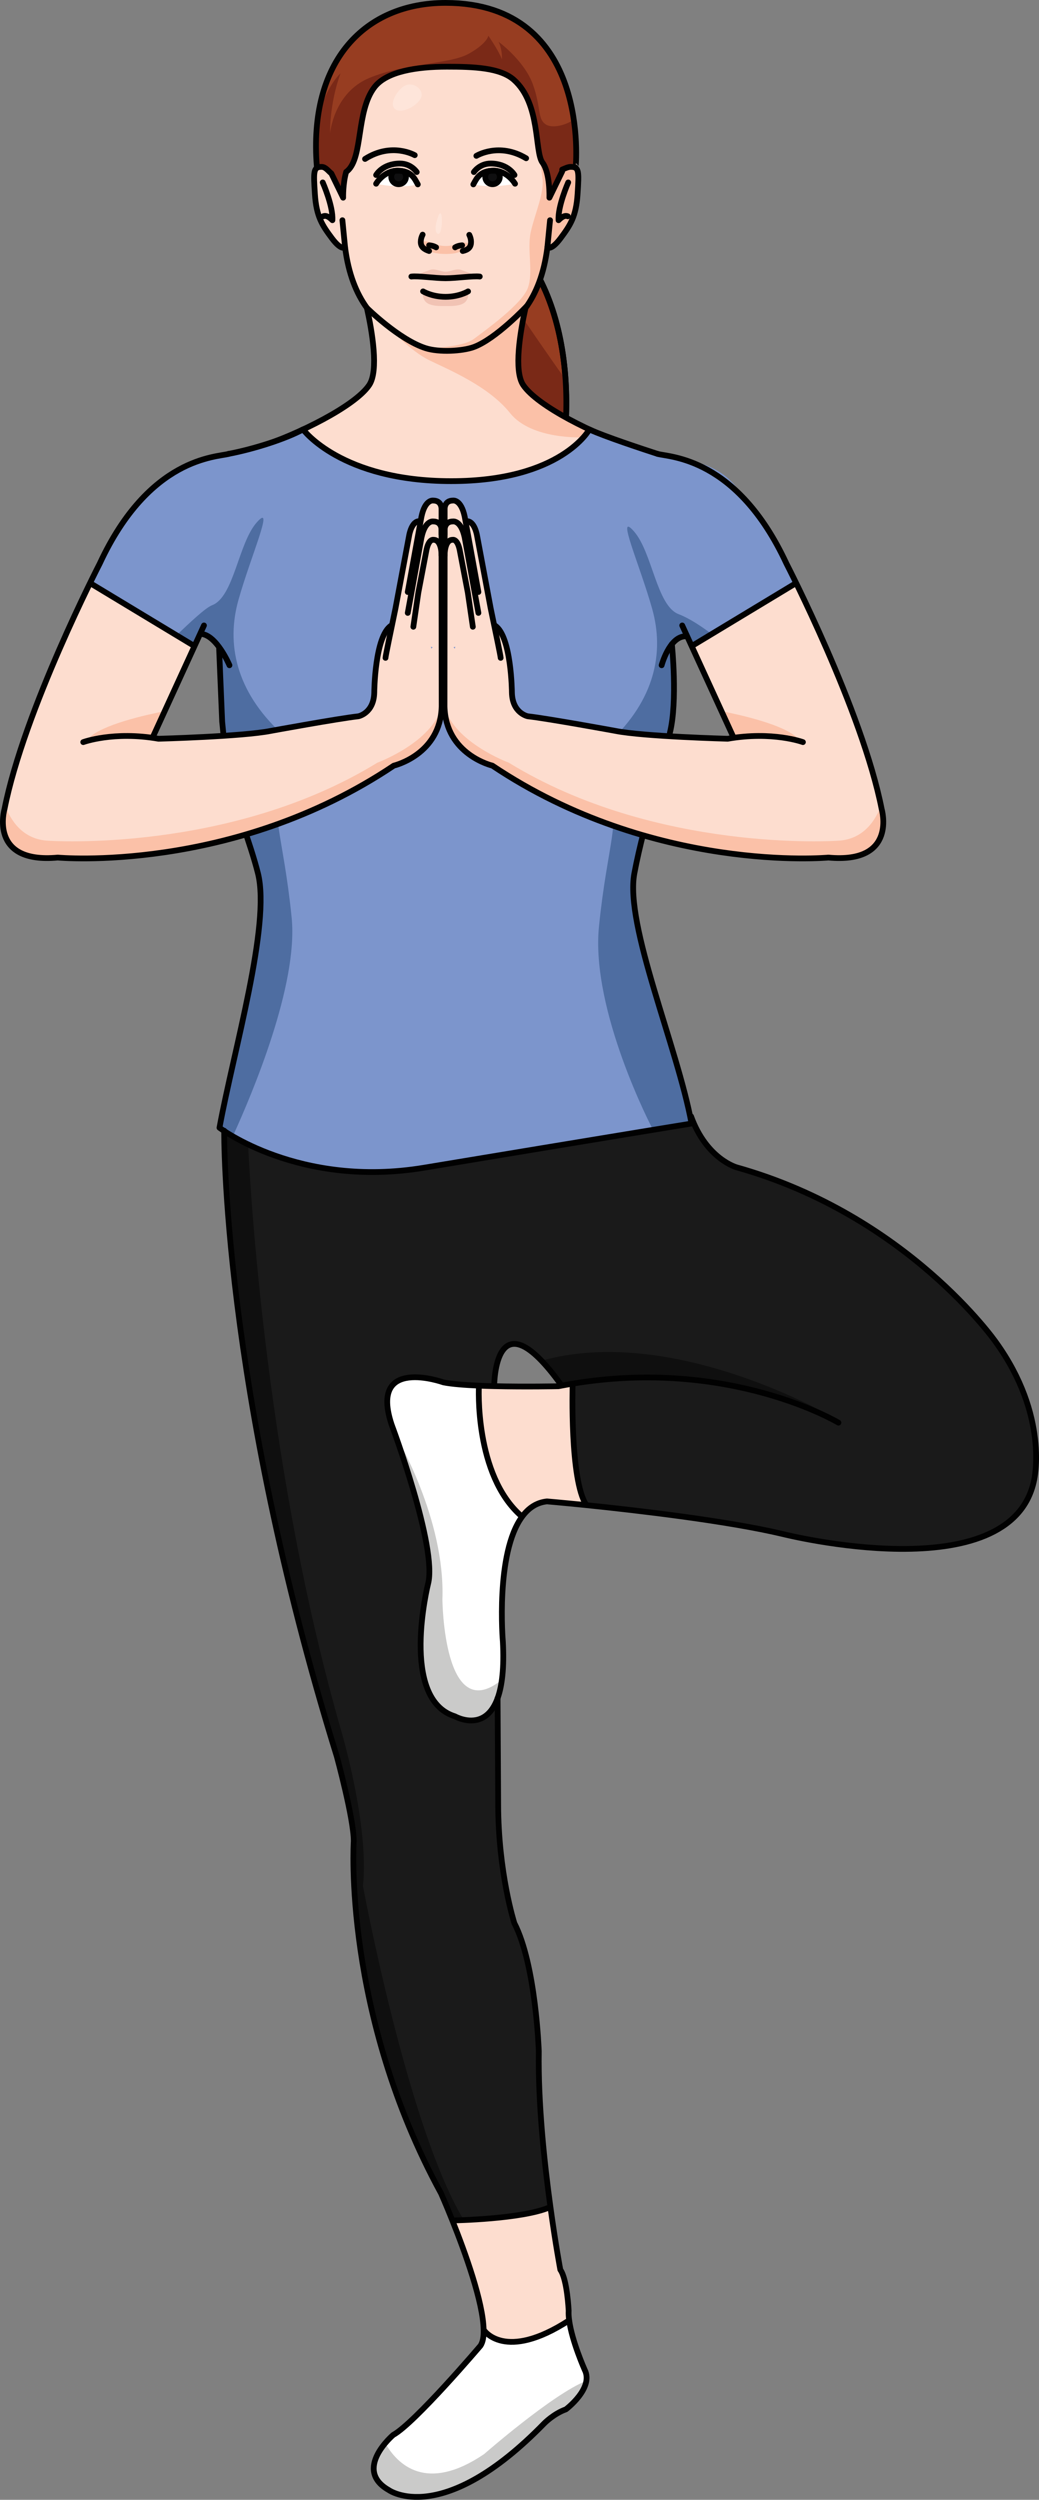 <?xml version="1.0" encoding="utf-8"?>
<!-- Generator: Adobe Illustrator 16.0.0, SVG Export Plug-In . SVG Version: 6.00 Build 0)  -->
<!DOCTYPE svg PUBLIC "-//W3C//DTD SVG 1.1//EN" "http://www.w3.org/Graphics/SVG/1.1/DTD/svg11.dtd">
<svg version="1.1" id="Layer_1" xmlns="http://www.w3.org/2000/svg" xmlns:xlink="http://www.w3.org/1999/xlink" x="0px" y="0px"
	 width="180.579px" height="434.152px" viewBox="0 0 180.579 434.152" enable-background="new 0 0 180.579 434.152"
	 xml:space="preserve">
<rect x="0" y="0" width="180.579" height="434.152" fill="#808080" stroke="none"/>
<g>
	<g>
		<path fill="#FFFFFF" d="M90.625,263.311l0.119,0.09c-4.67,6.33-3.35,21.68-3.35,21.68c1,18.342-8.33,13-8.33,13
			c-9.67-3-4.67-23-4.67-23c1.67-6.328-6.33-27.658-6.33-27.658c-4-12,9-7.342,9-7.342c1.43,0.291,3.689,0.461,6.17,0.57v0.061
			C83.235,240.711,82.385,256.131,90.625,263.311z"/>
	</g>
	<path fill="#CACAC9" d="M87.125,291.799c-10.07,8.074-10.234-14.045-10.234-14.045c0.51-13.918-7.977-28.172-7.977-28.172
		l-0.373-0.049c1.838,5.162,7.1,20.715,5.715,25.963c0,0-5,20,4.67,23C78.926,298.497,85.854,302.452,87.125,291.799z"/>
	<g>
		<path fill="#FFFFFF" d="M101.614,411.561c1.65,3.191-3.26,6.881-3.26,6.881c-2.109,0.75-3.74,2.41-3.74,2.41
			c-17.799,18.289-27.039,11.609-27.039,11.609c-6.32-3.58,0.77-9.58,0.77-9.58c3.74-2.051,15.17-15.5,15.17-15.5
			c0.4-0.609,0.57-1.539,0.541-2.721h0.039c0,0,3.59,5.611,14.811-1.67h0.02C99.405,406.612,101.614,411.561,101.614,411.561z"/>
	</g>
	<g>
		<path fill="#FDDDCF" d="M98.924,402.991h-0.02c-11.221,7.281-14.811,1.67-14.811,1.67h-0.039c-0.07-4.818-3.25-13.568-5.42-18.988
			l0.09-0.041c0,0,12.109-0.199,16.889-2.32l0.051-0.01c0.881,6.439,1.721,10.891,1.721,10.891c1.209,1.689,1.449,7.119,1.449,7.119
			C98.805,401.811,98.834,402.381,98.924,402.991z"/>
	</g>
	<g>
		<path fill="#FDDDCF" d="M101.895,261.372v0.029c-4.131-0.42-6.83-0.648-6.83-0.648c-1.83,0.189-3.23,1.17-4.32,2.648l-0.119-0.09
			c-8.24-7.18-7.391-22.6-7.391-22.6v-0.061c0.869,0.041,1.76,0.07,2.66,0.09c5.52,0.131,11.17,0.012,11.17,0.012
			c0.17-0.031,0.35-0.07,0.52-0.102c0.641-0.119,1.279-0.24,1.91-0.34l0.029,0.201C99.524,240.512,99.024,257.071,101.895,261.372z"
			/>
	</g>
	<path fill="#CACAC9" d="M98.354,418.442c0,0,3.15-2.373,3.551-4.957c-5.863,2.314-17.768,12.729-17.768,12.729
		c-10.059,6.809-15.063,1.797-17.184-1.902c-1.682,1.998-3.777,5.66,0.621,8.15c0,0,9.24,6.68,27.039-11.609
		C94.614,420.852,96.245,419.192,98.354,418.442z"/>
	<path fill="#1A1A1A" d="M166.317,225.334l-0.029,0.006c-10.535-11.485-25.574-17.93-30.17-19.715
		c0.119-0.175,0.199-0.291,0.199-0.291s-7.006-1.998-8.252-2.582c0,0-4.477-2.271-7.643-7.771c0,0-9.486,1.745-20.438,3.645
		c-6.348,1.102-12.494,2.299-19.375,3.125c0,0-7.617,1.762-16.653,1.684c-2.987-0.135-8.103-0.509-12.421-1.532
		c-1.833-0.495-3.613-1.13-5.285-1.938l-6.039-2.491l0.005,0.125l-1.084-0.56l0.691,16.589c0,0,2.534,27.299,5.99,40.778
		c0,0,2.563,13.023,4.292,19.775l-0.09,0.266l8.025,28.729h0.031l2.354,9.416c0,0,1.124,6.855,0.899,8.992
		c0,0,0.899,18.432,2.248,22.479c0,0,4.692,18.836,8.3,26.717l6.045,12.732l0.492,1.803c0,0,15.572,0.068,17.34-2.516l-0.387-1.07
		c0.055-0.043,0.113-0.084,0.156-0.127c0,0-2.139-14.83-1.736-24.449c0,0,0-10.672-1.898-15.543l0.014-0.02
		c0,0-0.9-4.496-2.473-8.205c0,0-2.248-7.979-2.361-10.902l-0.621-19.58h0.145v-5.928l-0.549-0.822
		c-3.807,5.986-9.939,0.273-9.939,0.273c-5.107-5.289-1.824-20.885-1.824-20.885c0.877-3.445-0.699-10.244-1.771-14.166l0.137,0.029
		c0,0-2.809-9.268-4.493-12.918c0,0-2.526-7.16,1.685-9.125c0,0,3.09-0.563,6.6,0.701c0,0,7.299,0.764,9.547,0.732
		c0,0,0.002-7.025,3.279-7.494c0,0,4.719,1.656,6.9,5.621l1.246,1.842l2.248-0.436c0,0-0.188,2.373-0.188,2.498
		c0,0.037,0.137,0.225,0.322,0.463c0.162,5.852,0.615,14.924,1.887,17.965c0,0,29.404,3.582,31.34,4.227
		c5.695,2.145,22.637,3.688,22.637,3.688c24.168-0.166,24.074-12.086,24.074-12.086
		C182.297,239.995,166.317,225.334,166.317,225.334z"/>
	<path fill="#0F0F0F" d="M63.083,327.547c1.113-10.393-3.713-26.727-3.713-26.727c-12.926-44.748-15.789-92.45-16.255-102.151
		l-2.903-1.197l0.005,0.125l-1.084-0.56l0.691,16.589c0,0,2.534,27.299,5.99,40.778c0,0,2.563,13.023,4.292,19.775l-0.09,0.266
		l8.025,28.729h0.031l2.354,9.416c0,0,1.124,6.855,0.899,8.992c0,0,0.899,18.432,2.248,22.479c0,0,4.692,18.836,8.3,26.717
		l6.045,12.732l0.492,1.803c0,0,0.793,0.004,2.035-0.02C70.776,369.018,63.083,327.547,63.083,327.547z"/>
	<path fill="#0F0F0F" d="M94.11,236.325c0.768,0.723,1.492,1.582,2.049,2.596l1.084,1.605c4.141-1.119,22.596-5.104,45.68,5.197
		h1.033c0,0-0.178-0.104-0.52-0.291C139.571,243.309,114.889,230.463,94.11,236.325z"/>
	<g>
		<path fill="#973D21" d="M79.608,42.216c0,0,2.221,14.438-2.488,24.421s-18.709,29.072-1.035,39.39
			c17.676,10.317,24.334,11.199,24.334,11.199s-10.004-15.216-5.225-27.739c4.779-12.521,5.932-38.119-8.414-49.909
			C80.948,34.783,79.608,42.216,79.608,42.216"/>
		<path fill="none" stroke="#010101" stroke-linecap="round" stroke-linejoin="round" stroke-miterlimit="10" d="M79.608,42.216
			c0,0,2.221,14.438-2.488,24.421s-18.709,29.072-1.035,39.39c17.676,10.317,24.334,11.199,24.334,11.199
			s-10.004-15.216-5.225-27.739c4.779-12.521,5.932-38.119-8.414-49.909C80.948,34.783,79.608,42.216,79.608,42.216z"/>
		<path fill="#7A2917" d="M80.03,53.726c-0.107,1.798-0.313,3.685-0.656,5.569c2.154,1.318,4.826,3.362,5.969,5.904
			c2.059,4.578-1.744,6.939-6.26,12.708s-5.816,7.815-7.1,14.358c-2.051-5.875,0.41-12.394,0.41-12.394s-2.572,3.183-4.867,10.06
			c-0.645,6.023,1.227,11.814,8.561,16.096c1.277,0.744,2.488,1.435,3.652,2.086l0.424-0.122l10.381-12.116
			c0,0,3.764-8.029,6.947-15.047c0.797-4.56,1.148-9.704,0.805-14.885C94.95,61.25,90.45,54.645,90.45,54.645L80.03,53.726z"/>
		<path fill="none" stroke="#010101" stroke-linecap="round" stroke-linejoin="round" stroke-miterlimit="10" d="M79.608,42.216
			c0,0,2.221,14.438-2.488,24.421s-18.709,29.072-1.035,39.39c17.676,10.317,24.334,11.199,24.334,11.199
			s-10.004-15.216-5.225-27.739c4.779-12.521,5.932-38.119-8.414-49.909C80.948,34.783,79.608,42.216,79.608,42.216z"/>
	</g>
	<path fill="#973D21" d="M77.44,0.5c-13.949,0-23.873,10-22.371,28.48c1.885,9.266,7.873,14.869,7.873,14.869l15.594,15.709
		l13.027-14.742l8.486-15.703C100.049,29.113,102.924,0.5,77.44,0.5"/>
	<path fill="#7A2917" d="M93.809,40.661l6.24-11.548c0,0,0.359-3.645-0.324-8.327c-1.637,1.104-3.818,1.468-4.809,0.86
		c-1.57-0.969-0.805-2.823-2.297-6.978c-1.494-4.153-5.977-7.421-5.977-7.421s0.652,1.129,0.594,3.064
		C86.735,8.902,84.875,6.2,84.875,6.2s-0.162,1.329-3.428,3.146c-3.268,1.814-11.051,1.612-17.262,4.194
		c-6.211,2.581-6.815,9.599-6.815,9.599s-0.162-4.961,1.813-10.406c-1.83,1.787-3.091,4.805-3.867,7.207
		c-0.414,2.742-0.515,5.754-0.248,9.041c1.315,6.465,4.623,11.14,6.506,13.379L93.809,40.661z"/>
	<path fill="none" stroke="#010101" stroke-linecap="round" stroke-linejoin="round" stroke-miterlimit="10" d="M77.44,0.5
		c-13.949,0-23.873,10-22.371,28.48c1.885,9.266,7.873,14.869,7.873,14.869l15.594,15.709l13.027-14.742l8.486-15.703
		C100.049,29.113,102.924,0.5,77.44,0.5z"/>
	<path fill="#FBC1A8" d="M73.854,50.777c0,0,2.975,1.672,7.174,0C78.565,53.486,75.981,52.917,73.854,50.777"/>
	<path fill="#FDDDCF" d="M109.95,77.598c-6.596-2.146-16.566-7.057-19.023-10.736c-1.658-2.489-0.512-9.245,0.404-13.367
		c1.824-2.493,3.223-5.898,3.809-10.561c0,0,0.592,0.709,2.291-1.563c1.695-2.271,2.703-3.779,2.953-7.675
		c0.25-3.896,0.285-4.715-1.16-4.715c-0.504,0-0.998,0.256-1.516,0.469c0.01,0.188,0.004,0.313,0.004,0.313l-2.225,4.572
		c0,0,0.156-4.257-1.199-6.081c-1.418-1.88-0.285-10.237-4.99-14.401c-2.373-2.102-6.973-2.27-11.633-2.27
		c-5.23,0-10.479,0.813-12.582,3.559c-3.211,4.195-1.961,12.142-4.695,14.535c-0.078,0.068-0.147,0.116-0.223,0.176
		c-0.582,1.989-0.527,4.482-0.527,4.482l-2.045-4.202v-0.001c-0.568-0.467-1.018-1.15-1.707-1.15c-1.444,0-1.409,0.818-1.158,4.715
		c0.25,3.896,1.257,5.404,2.952,7.675c1.7,2.272,2.292,1.563,2.292,1.563c0.585,4.649,1.979,8.051,3.795,10.543
		c0.918,4.121,2.068,10.893,0.406,13.385c-2.455,3.68-12.426,8.59-19.021,10.736c-1.997,0.65-4.05,1.062-6.057,1.463
		c2.449,1.709,4.969,3.328,7.498,4.899c10.17,6.324,21.824,10.435,33.809,11.302c12.811,0.926,23.193-2.715,33.732-9.867
		c2.373-1.61,4.238-1.348,6.412-3.178C117.124,81.204,113.629,78.796,109.95,77.598"/>
	<path fill="#FBC1A8" d="M74.321,43.5c0,0-0.924-0.461-1.152-1.135c-0.227-0.674,1.316-0.502,2.459,0
		c1.141,0.502,2.65,0.468,3.859-0.035s2.625-0.006,2.221,0.453c-0.406,0.459-1.783,1.023-2.605,1.191
		C78.278,44.143,75.866,44.301,74.321,43.5"/>
	<path fill="#FEE5DA" d="M70.36,14.879c-1.15,0.594-2.836,3.077-1.73,4.039c1.105,0.961,3.926-0.529,4.535-1.924
		S71.85,14.109,70.36,14.879"/>
	<path fill="#FBC1A8" d="M88.639,71.729c3.752,4.71,12.762,4.222,12.762,4.222l2.348-0.77c-5.463-2.43-11.064-5.688-12.822-8.319
		c-1.656-2.489-0.514-9.246,0.404-13.368c0.348-0.474,0.672-0.992,0.986-1.535c-0.729,0.944-1.49,1.893-2.078,2.526
		c-1.596,1.722-6.43,5.099-7.957,5.812c-1.527,0.711-4.977,0.635-7.705,0.334c-2.727-0.301-6.785-3.588-6.785-3.588
		s3.525,3.91,6.785,5.506C77.836,64.146,84.887,67.021,88.639,71.729"/>
	<path fill="#FBC1A8" d="M98.782,29.043c-0.084,0.021-0.168,0.045-0.252,0.074c-0.031,0.012-0.064,0.021-0.098,0.033
		c-0.1,0.037-0.199,0.077-0.299,0.119c-0.139,0.059-0.281,0.119-0.422,0.178c-0.002,0-0.004,0.001-0.004,0.001
		c0.01,0.188,0.004,0.313,0.004,0.313l-2.225,4.572c0,0,0.158-4.256-1.199-6.082c-0.082-0.109-0.156-0.248-0.225-0.4
		c-0.021-0.049-0.039-0.107-0.059-0.16c-0.045-0.115-0.088-0.234-0.125-0.369c-0.02-0.066-0.037-0.138-0.055-0.209
		c-0.035-0.143-0.07-0.29-0.104-0.449c-0.012-0.065-0.025-0.133-0.039-0.201c-0.035-0.201-0.07-0.412-0.105-0.635
		c-0.002-0.021-0.006-0.041-0.01-0.062c-0.229-1.522-0.406-3.481-0.867-5.466c-0.002-0.012-0.006-0.024-0.008-0.036
		c-0.07-0.3-0.146-0.599-0.23-0.896c-0.008-0.025-0.016-0.049-0.021-0.074c-0.354-1.235-0.838-2.451-1.537-3.541
		c0.131,0.379,0.275,0.764,0.445,1.15c1.74,3.975,2.576,11.463,2.928,14.034c0.35,2.571-1.297,6.123-2.012,9.278
		c-0.715,3.156,0.48,6.959-0.512,9.764c-0.994,2.805-7.285,7.305-9.393,8.883c-2.107,1.577-8.402,1.602-8.402,1.602l1.227,1.32
		l2.912-0.176l5.553,1.52l5.771,0.059l0.666-0.488c0-0.363,0.01-0.738,0.029-1.119c0.002-0.031,0.004-0.061,0.006-0.091
		c0.016-0.336,0.041-0.676,0.072-1.021c0.006-0.073,0.012-0.148,0.02-0.223c0.029-0.315,0.063-0.633,0.102-0.951
		c0.008-0.066,0.014-0.133,0.023-0.201c0.094-0.764,0.209-1.525,0.336-2.268c0.014-0.08,0.027-0.158,0.041-0.238
		c0.049-0.28,0.1-0.559,0.15-0.832c0.02-0.107,0.041-0.211,0.061-0.317c0.049-0.251,0.098-0.495,0.148-0.735
		c0.02-0.097,0.039-0.191,0.059-0.285c0.066-0.319,0.133-0.629,0.197-0.924c1.824-2.492,3.221-5.898,3.809-10.561
		c0,0,0.592,0.709,2.291-1.563c1.695-2.271,2.703-3.779,2.953-7.676s0.285-4.714-1.16-4.714c-0.113,0-0.225,0.017-0.338,0.039
		C98.85,29.026,98.817,29.035,98.782,29.043"/>
	<path fill="none" stroke="#010101" stroke-linecap="round" stroke-linejoin="round" stroke-miterlimit="10" d="M109.95,77.598
		c-6.596-2.146-16.566-7.057-19.023-10.736c-1.658-2.489-0.512-9.245,0.404-13.367c1.824-2.493,3.223-5.898,3.809-10.561
		c0,0,0.592,0.709,2.291-1.563c1.695-2.271,2.703-3.779,2.953-7.675c0.25-3.896,0.285-4.715-1.16-4.715
		c-0.504,0-0.998,0.256-1.516,0.469c0.01,0.188,0.004,0.313,0.004,0.313l-2.225,4.572c0,0,0.156-4.257-1.199-6.081
		c-1.418-1.88-0.285-10.237-4.99-14.401c-2.373-2.102-6.973-2.27-11.633-2.27c-5.23,0-10.479,0.813-12.582,3.559
		c-3.211,4.195-1.961,12.142-4.695,14.535c-0.078,0.068-0.147,0.116-0.223,0.176c-0.582,1.989-0.527,4.482-0.527,4.482l-2.045-4.202
		v-0.001c-0.568-0.467-1.018-1.15-1.707-1.15c-1.444,0-1.409,0.818-1.158,4.715c0.25,3.896,1.257,5.404,2.952,7.675
		c1.7,2.272,2.292,1.563,2.292,1.563c0.585,4.649,1.979,8.051,3.795,10.543c0.918,4.121,2.068,10.893,0.406,13.385
		c-2.455,3.68-12.426,8.59-19.021,10.736c-1.997,0.65-4.05,1.062-6.057,1.463c2.449,1.709,4.969,3.328,7.498,4.899
		c10.17,6.324,21.824,10.435,33.809,11.302c12.811,0.926,23.193-2.715,33.732-9.867c2.373-1.61,4.238-1.348,6.412-3.178
		C117.124,81.204,113.629,78.796,109.95,77.598z"/>
	<path fill="#F1C3B4" d="M83.385,48.03c-1.01-0.267-1.643-0.604-3.23-1.151c-0.91-0.314-1.813,0.312-2.715,0.312
		s-1.805-0.626-2.715-0.312c-1.586,0.547-2.221,0.885-3.23,1.151c1.148-0.147,4.109,0.293,5.945,0.293S82.239,47.883,83.385,48.03"
		/>
	<path fill="#F1C3B4" d="M73.532,50.607c0,0-0.395,1.719,1.191,2.264c0.912,0.314,1.814,0.281,2.717,0.281s1.805,0.033,2.717-0.281
		c1.586-0.545,1.191-2.264,1.191-2.264s-2.07,0.819-3.906,0.819S73.532,50.607,73.532,50.607"/>
	<path fill="none" stroke="#010101" stroke-linecap="round" stroke-linejoin="round" stroke-miterlimit="10" d="M73.454,40.752
		c-0.211,0.417-0.322,0.822-0.322,1.266c0,0.816,0.516,1.268,1.445,1.577"/>
	<path fill="none" stroke="#010101" stroke-linecap="round" stroke-linejoin="round" stroke-miterlimit="10" d="M81.561,40.786
		c0.199,0.405,0.305,0.801,0.305,1.231c0,0.815-0.359,1.34-1.447,1.578"/>
	<path fill="none" stroke="#010101" stroke-linecap="round" stroke-linejoin="round" stroke-miterlimit="10" d="M71.497,48.03
		c1.145-0.147,4.105,0.293,5.943,0.293c1.834,0,4.799-0.44,5.945-0.293"/>
	<path fill="none" stroke="#010101" stroke-linecap="round" stroke-linejoin="round" stroke-miterlimit="10" d="M81.35,50.607
		c0,0-1.535,0.943-3.908,0.943c-2.375,0-3.91-0.943-3.91-0.943"/>
	<path fill="#FFFFFF" d="M65.37,31.91c0,0,1.303-2.261,3.717-2.261c2.418,0,2.953,1.343,3.529,2.376
		C72.616,32.025,69.907,32.867,65.37,31.91"/>
	<path fill="none" stroke="#010101" stroke-linecap="round" stroke-linejoin="round" stroke-miterlimit="10" d="M65.37,31.91
		c0,0,1.303-2.261,3.717-2.261c2.418,0,2.953,1.343,3.529,2.376"/>
	<path fill="#0F0F10" d="M70.559,30.718c0-0.382-0.172-0.722-0.438-0.955c-0.303-0.065-0.635-0.112-1.035-0.112
		c-0.199,0-0.389,0.02-0.572,0.047C68.204,29.932,68,30.3,68,30.718c0,0.706,0.572,1.278,1.279,1.278
		C69.985,31.996,70.559,31.424,70.559,30.718"/>
	<path fill="none" stroke="#010101" stroke-linecap="round" stroke-linejoin="round" stroke-miterlimit="10" d="M70.559,30.718
		c0-0.382-0.172-0.722-0.438-0.955c-0.303-0.065-0.635-0.112-1.035-0.112c-0.199,0-0.389,0.02-0.572,0.047
		C68.204,29.932,68,30.3,68,30.718c0,0.706,0.572,1.278,1.279,1.278C69.985,31.996,70.559,31.424,70.559,30.718z"/>
	<path fill="none" stroke="#010101" stroke-linecap="round" stroke-linejoin="round" stroke-miterlimit="10" d="M72.084,26.952
		c0,0-3.984-2.317-8.641,0.655"/>
	<path fill="#FFFFFF" d="M89.514,31.91c0,0-1.303-2.261-3.721-2.261c-2.416,0-2.953,1.343-3.527,2.376
		C82.266,32.025,85.211,32.776,89.514,31.91"/>
	<path fill="none" stroke="#010101" stroke-linecap="round" stroke-linejoin="round" stroke-miterlimit="10" d="M89.514,31.91
		c0,0-1.303-2.261-3.721-2.261c-2.416,0-2.953,1.343-3.527,2.376"/>
	<path fill="#0F0F10" d="M86.866,30.734c0-0.436-0.221-0.818-0.555-1.045c-0.166-0.023-0.338-0.039-0.518-0.039
		c-0.369,0-0.684,0.039-0.973,0.096c-0.291,0.232-0.482,0.586-0.482,0.988c0,0.695,0.566,1.262,1.262,1.262
		C86.301,31.996,86.866,31.43,86.866,30.734"/>
	<path fill="none" stroke="#010101" stroke-linecap="round" stroke-linejoin="round" stroke-miterlimit="10" d="M86.866,30.734
		c0-0.436-0.221-0.818-0.555-1.045c-0.166-0.023-0.338-0.039-0.518-0.039c-0.369,0-0.684,0.039-0.973,0.096
		c-0.291,0.232-0.482,0.586-0.482,0.988c0,0.695,0.566,1.262,1.262,1.262C86.301,31.996,86.866,31.43,86.866,30.734z"/>
	<path fill="none" stroke="#010101" stroke-linecap="round" stroke-linejoin="round" stroke-miterlimit="10" d="M98.758,31.684
		c0,0-1.832,4.121-1.682,6.563c0.766-0.764,1.223-0.839,1.604-0.686"/>
	<path fill="none" stroke="#010101" stroke-linecap="round" stroke-linejoin="round" stroke-miterlimit="10" d="M56.09,31.684
		c0,0,1.832,4.121,1.68,6.563c-0.764-0.764-1.223-0.839-1.604-0.686"/>
	<path fill="none" stroke="#010101" stroke-linecap="round" stroke-linejoin="round" stroke-miterlimit="10" d="M82.792,27.068
		c0,0,3.918-2.426,8.652,0.42"/>
	<path fill="none" stroke="#010101" stroke-linecap="round" stroke-linejoin="round" stroke-miterlimit="10" d="M91.563,53.152
		c0,0-5.391,5.756-9.281,7.145c-1.92,0.684-5.938,0.936-8.324,0.167c-4.615-1.481-10.191-6.985-10.191-6.985"/>
	<path fill="none" stroke="#010101" stroke-linecap="round" stroke-linejoin="round" stroke-miterlimit="10" d="M65.37,30.398
		c0,0,1.103-1.998,4.146-1.998c1.943,0,2.914,1.484,2.914,1.484"/>
	<path fill="none" stroke="#010101" stroke-linecap="round" stroke-linejoin="round" stroke-miterlimit="10" d="M89.42,30.398
		c0,0-1.104-1.998-4.148-1.998c-1.941,0-2.914,1.484-2.914,1.484"/>
	<path fill="none" stroke="#010101" stroke-linecap="round" stroke-linejoin="round" stroke-miterlimit="10" d="M74.577,42.604
		c0,0,0.703,0.025,1.217,0.359"/>
	<path fill="none" stroke="#010101" stroke-linecap="round" stroke-linejoin="round" stroke-miterlimit="10" d="M80.319,42.604
		c0,0-0.703,0.025-1.217,0.359"/>
	
		<line fill="none" stroke="#010101" stroke-linecap="round" stroke-linejoin="round" stroke-miterlimit="10" x1="95.139" y1="42.934" x2="95.598" y2="38.246"/>
	
		<line fill="none" stroke="#010101" stroke-linecap="round" stroke-linejoin="round" stroke-miterlimit="10" x1="59.971" y1="42.934" x2="59.51" y2="38.246"/>
	<path fill="#FEE5DA" d="M76.262,37.316c0,0-1.113,2.748-0.197,3.273C76.983,41.115,77.049,35.809,76.262,37.316"/>
	<path fill="#7C95CC" d="M110.25,151.686c1.68-9.062,6.143-25.31,6.143-25.31c0.105,1.149,0.41-6.659,0.623-11.694
		c0.74-0.453-1.266-2.745,0.928-3.813c1.91-0.928,2.184,1.873,2.557,1.637c7.533-4.77,17.6-11.478,17.598-11.489
		c-1.387-4.503-6.627-12.012-10.203-16.516c-4.141-5.215-11.35-4.755-17.945-6.903c-2.256-0.734-4.906-1.796-7.518-3.017h-0.002
		c0,0-4.857,8.981-24.018,8.981s-25.74-8.981-25.74-8.981l-0.004-0.001c-2.609,1.221-5.261,2.283-7.518,3.018
		c-6.596,2.148-12.863,2.602-17.948,6.903c-7.94,6.718-11.166,16.798-11.166,16.798l17.579,10.967l1.371-2.258l2.902,1.371
		l0.724,13.936l0.782,8.039l2.689,9.541c1.066,3.09,2.113,6.23,2.754,8.795c2.237,8.94-4.238,30.826-6.692,44.17
		c0,0,13.81,10.556,35.554,6.944c32.061-5.325,46.49-7.675,46.49-7.675C117.737,181.785,108.569,160.748,110.25,151.686"/>
	<path fill="#4E6DA1" d="M117.942,106.663c-3.824-1.458-4.555-10.746-7.77-14.39c-3.215-3.642,1.031,5.828,3.18,13.479
		c2.152,7.648,0.4,15.846-7.432,23.131c-7.83,7.285-22.766,0-21.029,3.643s17.205,3.461,20.301,6.192
		c3.098,2.732,0.363,7.649-1.092,22.22c-1.459,14.57,9.252,35.002,9.252,35.002c2.24-0.516,3.818-0.582,4.885-0.491
		c0.889-0.146,1.473-0.241,1.752-0.286c-2.547-12.834-10.736-32.143-9.932-41.535c0.021-0.693,0.082-1.345,0.193-1.941
		c1.68-9.062,6.143-25.31,6.143-25.31c0.027,0.308,0.07-0.041,0.123-0.794c0.135-2.396,0.313-6.822,0.451-10.091
		c0.004-0.003,0.01-0.007,0.016-0.011c0.012-0.271,0.023-0.541,0.033-0.799c0.74-0.453-1.266-2.745,0.928-3.813
		c1.91-0.928,2.184,1.873,2.557,1.637c0.549-0.348,1.111-0.705,1.684-1.07c0.488-0.446,0.971-0.902,1.447-1.367
		C121.911,108.783,119.782,107.363,117.942,106.663z"/>
	<path fill="#4E6DA1" d="M48.872,127.34c-7.832-7.285-9.584-15.481-7.433-23.131c2.149-7.65,6.396-17.121,3.181-13.478
		c-3.216,3.642-3.945,12.931-7.77,14.388c-1.143,0.436-3.881,3.031-6.206,5.245c1.165,0.649,2.241,1.161,3.179,1.56l1.164-1.916
		l2.902,1.371l0.724,13.936l0.284,2.923c1.605,9.089,2.572,12.042,3.617,15.916c0.91,2.673,1.771,5.319,2.324,7.536
		c2.237,8.94-4.238,30.826-6.692,44.17c0,0,0.116,0.088,0.337,0.242c0.455,0.287,1.102,0.648,2.037,1.104
		c3.305-7.22,11.334-26.193,10.172-37.811c-1.457-14.571-4.189-19.488-1.092-22.221c3.096-2.731,18.564-2.549,20.301-6.191
		S56.703,134.625,48.872,127.34z"/>
	<path fill="none" stroke="#010101" stroke-linecap="round" stroke-linejoin="round" stroke-miterlimit="10" d="M114.28,78.826
		c-2.258-0.734-9.236-3.024-11.848-4.245h-0.002c0,0-4.857,8.981-24.018,8.981s-25.74-8.981-25.74-8.981l-0.004-0.001
		c-2.987,1.635-8.556,3.412-12.93,4.246"/>
	<path fill="none" stroke="#010101" stroke-linecap="round" stroke-linejoin="round" stroke-miterlimit="10" d="M38.084,112.669
		l0.528,12.646l0.782,8.039l2.689,9.541c1.066,3.09,2.113,6.23,2.754,8.795c2.237,8.94-4.238,30.826-6.692,44.17
		c0,0,13.81,10.556,35.554,6.944c32.061-5.325,46.49-7.675,46.49-7.675c-2.453-13.344-11.621-34.381-9.939-43.443
		c1.68-9.062,6.176-22.793,6.176-22.793"/>
	<path fill="none" stroke="#010101" stroke-linecap="round" stroke-linejoin="round" stroke-miterlimit="10" d="M114.991,115.539
		c0,0,1.305-4.879,4.053-5.031"/>
	<path fill="none" stroke="#010101" stroke-linecap="round" stroke-linejoin="round" stroke-miterlimit="10" d="M116.426,127.271
		c1.373-5.491,0.346-15.389,0.346-15.389"/>
	<path fill="none" stroke="#010101" stroke-linecap="round" stroke-linejoin="round" stroke-miterlimit="10" d="M39.88,115.539
		c0,0-2.228-5.299-4.975-5.451"/>
	<g>
		<path fill="#FDDDCF" d="M77.186,95.387l0.068-0.162v17.961v10.609c0,0,0.197,6.092,7.859,8.744
			c0.164,0.057,0.314,0.103,0.469,0.15c0.041,0.323,0.117,0.58,0.258,0.615c0.389,0.097,11.354,7.084,17.467,8.732
			c0,0,18.936,7.516,32.205,6.845l0.051,0.064h7.693c0,0,7.691,1.17,9.531-3.345c0,0,2.174-1.84-1.172-11.371
			c0,0-6.688-19.899-9.697-25.084l-0.035,0.012l-3.58-7.698l-18.143,10.806c0,0,2.258,5.16,2.418,5.402
			c0.023,0.035,0.121,0.076,0.264,0.121l4.342,10.021l-3.111,0.449c0,0-15.332-0.679-19.213-1.747l-12.42-2.135
			c0,0-1.727,0.373-3.066-1.979l-0.404-4.537c0,0-0.264-7.021-2.912-8.83l-3.156-16.061c0,0-0.268-2.009-1.955-2.41
			c-0.295-1.584-0.988-3.873-2.531-3.656c0,0-1.174,0.246-1.174,2.236L77.186,95.387z M78.827,112.398
			c0.068-0.015,0.18-0.043,0.309-0.078c-0.035,0.119-0.066,0.232-0.094,0.342L78.827,112.398z"/>
		<path fill="#FBC1A8" d="M88.426,132.457c25.629,15.73,57.088,13.561,57.088,13.561c4.568-0.166,6.689-3.585,7.65-6.212
			c0.877,4.718-0.377,5.796-0.377,5.796c-1.84,4.515-9.531,3.345-9.531,3.345h-7.693l-0.051-0.064
			c-13.27,0.671-32.205-6.845-32.205-6.845c-6.113-1.648-17.078-8.636-17.467-8.732c-0.141-0.035-0.217-0.292-0.258-0.615
			c-0.154-0.048-0.305-0.094-0.469-0.15c-7.662-2.652-7.859-8.744-7.859-8.744v-1.112C78.829,128.908,88.426,132.457,88.426,132.457
			z"/>
		<path fill="#FBC1A8" d="M138.625,128.22c0,0-8.633-0.697-12.154,0.083l-0.193-0.362l0.906-0.131l-1.871-4.316
			C128.653,124.143,136.319,125.852,138.625,128.22z"/>
		<path fill="none" stroke="#010101" stroke-linecap="round" stroke-linejoin="round" stroke-miterlimit="10" d="M114.28,78.826
			c2.016,0.588,13.775,0.484,22.404,19.052c0,0,13.184,25.528,16.551,42.642c0,0,2.805,9.538-9.258,8.416
			c0,0-30.352,2.83-58.406-15.966c0,0-8.121-1.894-8.316-10.287l0.027-26.394c0,0,0-2.537,1.367-2.537c0,0,0.912-0.287,1.309,2.092
			l1.348,7.061l0.873,5.949"/>
		<path fill="none" stroke="#010101" stroke-linecap="round" stroke-linejoin="round" stroke-miterlimit="10" d="M139.549,128.888
			c0,0-5.27-1.952-13.078-0.585c0,0-14.639-0.391-19.52-1.367c0,0-11.711-2.146-15.225-2.537c0,0-2.68-0.519-2.756-4.128
			c0,0-0.072-9.796-2.949-11.633"/>
		<path fill="none" stroke="#010101" stroke-linecap="round" stroke-linejoin="round" stroke-miterlimit="10" d="M77.282,96.439
			v-4.396c0,0-0.072-1.482,1.443-1.482c0,0,1.398-0.264,2.041,2.799l2.383,13.088"/>
		<path fill="none" stroke="#010101" stroke-linecap="round" stroke-linejoin="round" stroke-miterlimit="10" d="M77.282,92.809
			v-4.396c0,0-0.072-1.482,1.443-1.482c0,0,1.398-0.265,2.041,2.799l2.383,13.087"/>
		<path fill="none" stroke="#010101" stroke-linecap="round" stroke-linejoin="round" stroke-miterlimit="10" d="M87.016,114.255
			c0-0.301-0.902-4.588-1.73-8.573l-2.385-12.711c0,0-0.428-2.57-1.836-2.447"/>
		
			<line fill="none" stroke="#010101" stroke-linecap="round" stroke-linejoin="round" stroke-miterlimit="10" x1="118.569" y1="108.625" x2="127.356" y2="127.785"/>
		
			<line fill="none" stroke="#010101" stroke-linecap="round" stroke-linejoin="round" stroke-miterlimit="10" x1="120.401" y1="112.104" x2="138.303" y2="101.299"/>
	</g>
	<g>
		<path fill="none" stroke="#010101" stroke-linecap="round" stroke-linejoin="round" stroke-miterlimit="10" d="M38.964,196.371
			c0,0-0.489,44.061,19.58,108.69c0,0,2.94,10.77,2.94,14.691c0,0-1.961,29.859,15.18,61.199c0,0,0.85,1.91,1.971,4.721
			c2.17,5.42,5.35,14.17,5.42,18.988c0.029,1.182-0.141,2.111-0.541,2.721c0,0-11.43,13.449-15.17,15.5c0,0-7.09,6-0.77,9.58
			c0,0,9.24,6.68,27.039-11.609c0,0,1.631-1.66,3.74-2.41c0,0,4.91-3.689,3.26-6.881c0,0-2.209-4.949-2.689-8.57
			c-0.09-0.609-0.119-1.18-0.09-1.68c0,0-0.24-5.43-1.449-7.119c0,0-0.84-4.451-1.721-10.891c-1.051-7.609-2.16-17.98-2.02-27.049
			c0,0-0.5-15-4.25-22.25c0,0-2.811-8.75-2.811-20.75l-0.1-18.33"/>
	</g>
	<g>
		<path fill="none" stroke="#010101" stroke-linecap="round" stroke-linejoin="round" stroke-miterlimit="10" d="M145.725,247.081
			c0,0-18.881-11.328-46.23-6.77c-0.631,0.1-1.27,0.221-1.91,0.34c-0.17,0.031-0.35,0.07-0.52,0.102c0,0-5.65,0.119-11.17-0.012
			c-0.9-0.02-1.791-0.049-2.66-0.09c-2.48-0.109-4.74-0.279-6.17-0.57c0,0-13-4.658-9,7.342c0,0,8,21.33,6.33,27.658
			c0,0-5,20,4.67,23c0,0,9.33,5.342,8.33-13c0,0-1.32-15.35,3.35-21.68c1.09-1.479,2.49-2.459,4.32-2.648
			c0,0,2.699,0.229,6.83,0.648c8.939,0.92,24.59,2.74,34.17,5.021c0,0,39.66,10,43.66-9.342c0,0,2.67-11.078-6.66-24
			c0,0-15.34-22-45-30.329c0,0-5.26-1.41-7.961-8.871"/>
	</g>
	<g>
		<path fill="none" stroke="#010101" stroke-linecap="round" stroke-linejoin="round" stroke-miterlimit="10" d="M85.895,240.631
			c0,0,0.059-16.23,11.67-0.061"/>
	</g>
	<g>
		<path fill="none" stroke="#010101" stroke-linecap="round" stroke-linejoin="round" stroke-miterlimit="10" d="M83.235,240.711
			c0,0-0.85,15.42,7.391,22.6"/>
	</g>
	<g>
		<path fill="none" stroke="#010101" stroke-linecap="round" stroke-linejoin="round" stroke-miterlimit="10" d="M84.094,404.661
			c0,0,3.59,5.611,14.811-1.67"/>
	</g>
	<g>
		<path fill="none" stroke="#010101" stroke-linecap="round" stroke-linejoin="round" stroke-miterlimit="10" d="M95.614,383.311
			c-4.779,2.121-16.889,2.32-16.889,2.32"/>
	</g>
	<g>
		<path fill="none" stroke="#010101" stroke-linecap="round" stroke-linejoin="round" stroke-miterlimit="10" d="M99.524,240.512
			c0,0-0.5,16.559,2.371,20.859"/>
	</g>
	<g>
		<path fill="#FDDDCF" d="M76.776,89.141c0-1.99-1.172-2.236-1.172-2.236c-1.543-0.217-2.238,2.072-2.531,3.656
			c-1.688,0.401-1.957,2.41-1.957,2.41l-3.154,16.061c-2.65,1.809-2.912,8.83-2.912,8.83l-0.406,4.537
			c-1.34,2.352-3.064,1.979-3.064,1.979l-12.421,2.135c-3.882,1.068-19.213,1.747-19.213,1.747l-3.111-0.449l4.342-10.021
			c0.142-0.045,0.24-0.086,0.263-0.121c0.162-0.242,2.42-5.402,2.42-5.402L15.713,101.46l-3.58,7.698l-0.033-0.012
			c-3.011,5.185-9.699,25.084-9.699,25.084c-3.344,9.531-1.171,11.371-1.171,11.371c1.839,4.515,9.532,3.345,9.532,3.345h7.691
			l0.052-0.064c13.269,0.671,32.204-6.845,32.204-6.845c6.113-1.648,17.078-8.636,17.467-8.732c0.142-0.035,0.217-0.292,0.258-0.615
			c0.154-0.048,0.307-0.094,0.469-0.15c7.664-2.652,7.859-8.744,7.859-8.744v-10.609V95.225l0.068,0.162L76.776,89.141z
			 M74.977,112.662c-0.027-0.109-0.061-0.223-0.096-0.342c0.131,0.035,0.242,0.063,0.311,0.078L74.977,112.662z"/>
		<path fill="#FBC1A8" d="M65.59,132.457c-25.629,15.73-57.088,13.561-57.088,13.561c-4.568-0.166-6.688-3.585-7.65-6.212
			c-0.875,4.718,0.378,5.796,0.378,5.796c1.839,4.515,9.532,3.345,9.532,3.345h7.691l0.052-0.064
			c13.269,0.671,32.204-6.845,32.204-6.845c6.113-1.648,17.078-8.636,17.467-8.732c0.142-0.035,0.217-0.292,0.258-0.615
			c0.154-0.048,0.307-0.094,0.469-0.15c7.664-2.652,7.859-8.744,7.859-8.744v-1.112C75.188,128.908,65.59,132.457,65.59,132.457z"/>
		<path fill="#FBC1A8" d="M15.391,128.22c0,0,8.635-0.697,12.154,0.083l0.195-0.362l-0.907-0.131l1.87-4.316
			C25.366,124.143,17.699,125.852,15.391,128.22z"/>
		<path fill="none" stroke="#010101" stroke-linecap="round" stroke-linejoin="round" stroke-miterlimit="10" d="M39.739,78.826
			c-2.017,0.588-13.776,0.484-22.404,19.052c0,0-13.186,25.528-16.553,42.642c0,0-2.805,9.538,9.258,8.416
			c0,0,30.353,2.83,58.406-15.966c0,0,8.121-1.894,8.316-10.287l-0.027-26.394c0,0,0-2.537-1.365-2.537c0,0-0.914-0.287-1.311,2.092
			l-1.348,7.061l-0.873,5.949"/>
		<path fill="none" stroke="#010101" stroke-linecap="round" stroke-linejoin="round" stroke-miterlimit="10" d="M14.467,128.888
			c0,0,5.271-1.952,13.078-0.585c0,0,14.641-0.391,19.52-1.367c0,0,11.713-2.146,15.227-2.537c0,0,2.68-0.519,2.754-4.128
			c0,0,0.074-9.796,2.949-11.633"/>
		<path fill="none" stroke="#010101" stroke-linecap="round" stroke-linejoin="round" stroke-miterlimit="10" d="M76.735,96.439
			v-4.396c0,0,0.074-1.482-1.441-1.482c0,0-1.4-0.264-2.043,2.799l-2.383,13.088"/>
		<path fill="none" stroke="#010101" stroke-linecap="round" stroke-linejoin="round" stroke-miterlimit="10" d="M76.735,92.809
			v-4.396c0,0,0.074-1.482-1.441-1.482c0,0-1.4-0.265-2.043,2.799l-2.383,13.087"/>
		<path fill="none" stroke="#010101" stroke-linecap="round" stroke-linejoin="round" stroke-miterlimit="10" d="M67.002,114.255
			c0-0.301,0.902-4.588,1.729-8.573l2.385-12.711c0,0,0.43-2.57,1.836-2.447"/>
		
			<line fill="none" stroke="#010101" stroke-linecap="round" stroke-linejoin="round" stroke-miterlimit="10" x1="35.45" y1="108.625" x2="26.663" y2="127.785"/>
		
			<line fill="none" stroke="#010101" stroke-linecap="round" stroke-linejoin="round" stroke-miterlimit="10" x1="33.616" y1="112.104" x2="15.713" y2="101.299"/>
	</g>
</g>
</svg>
